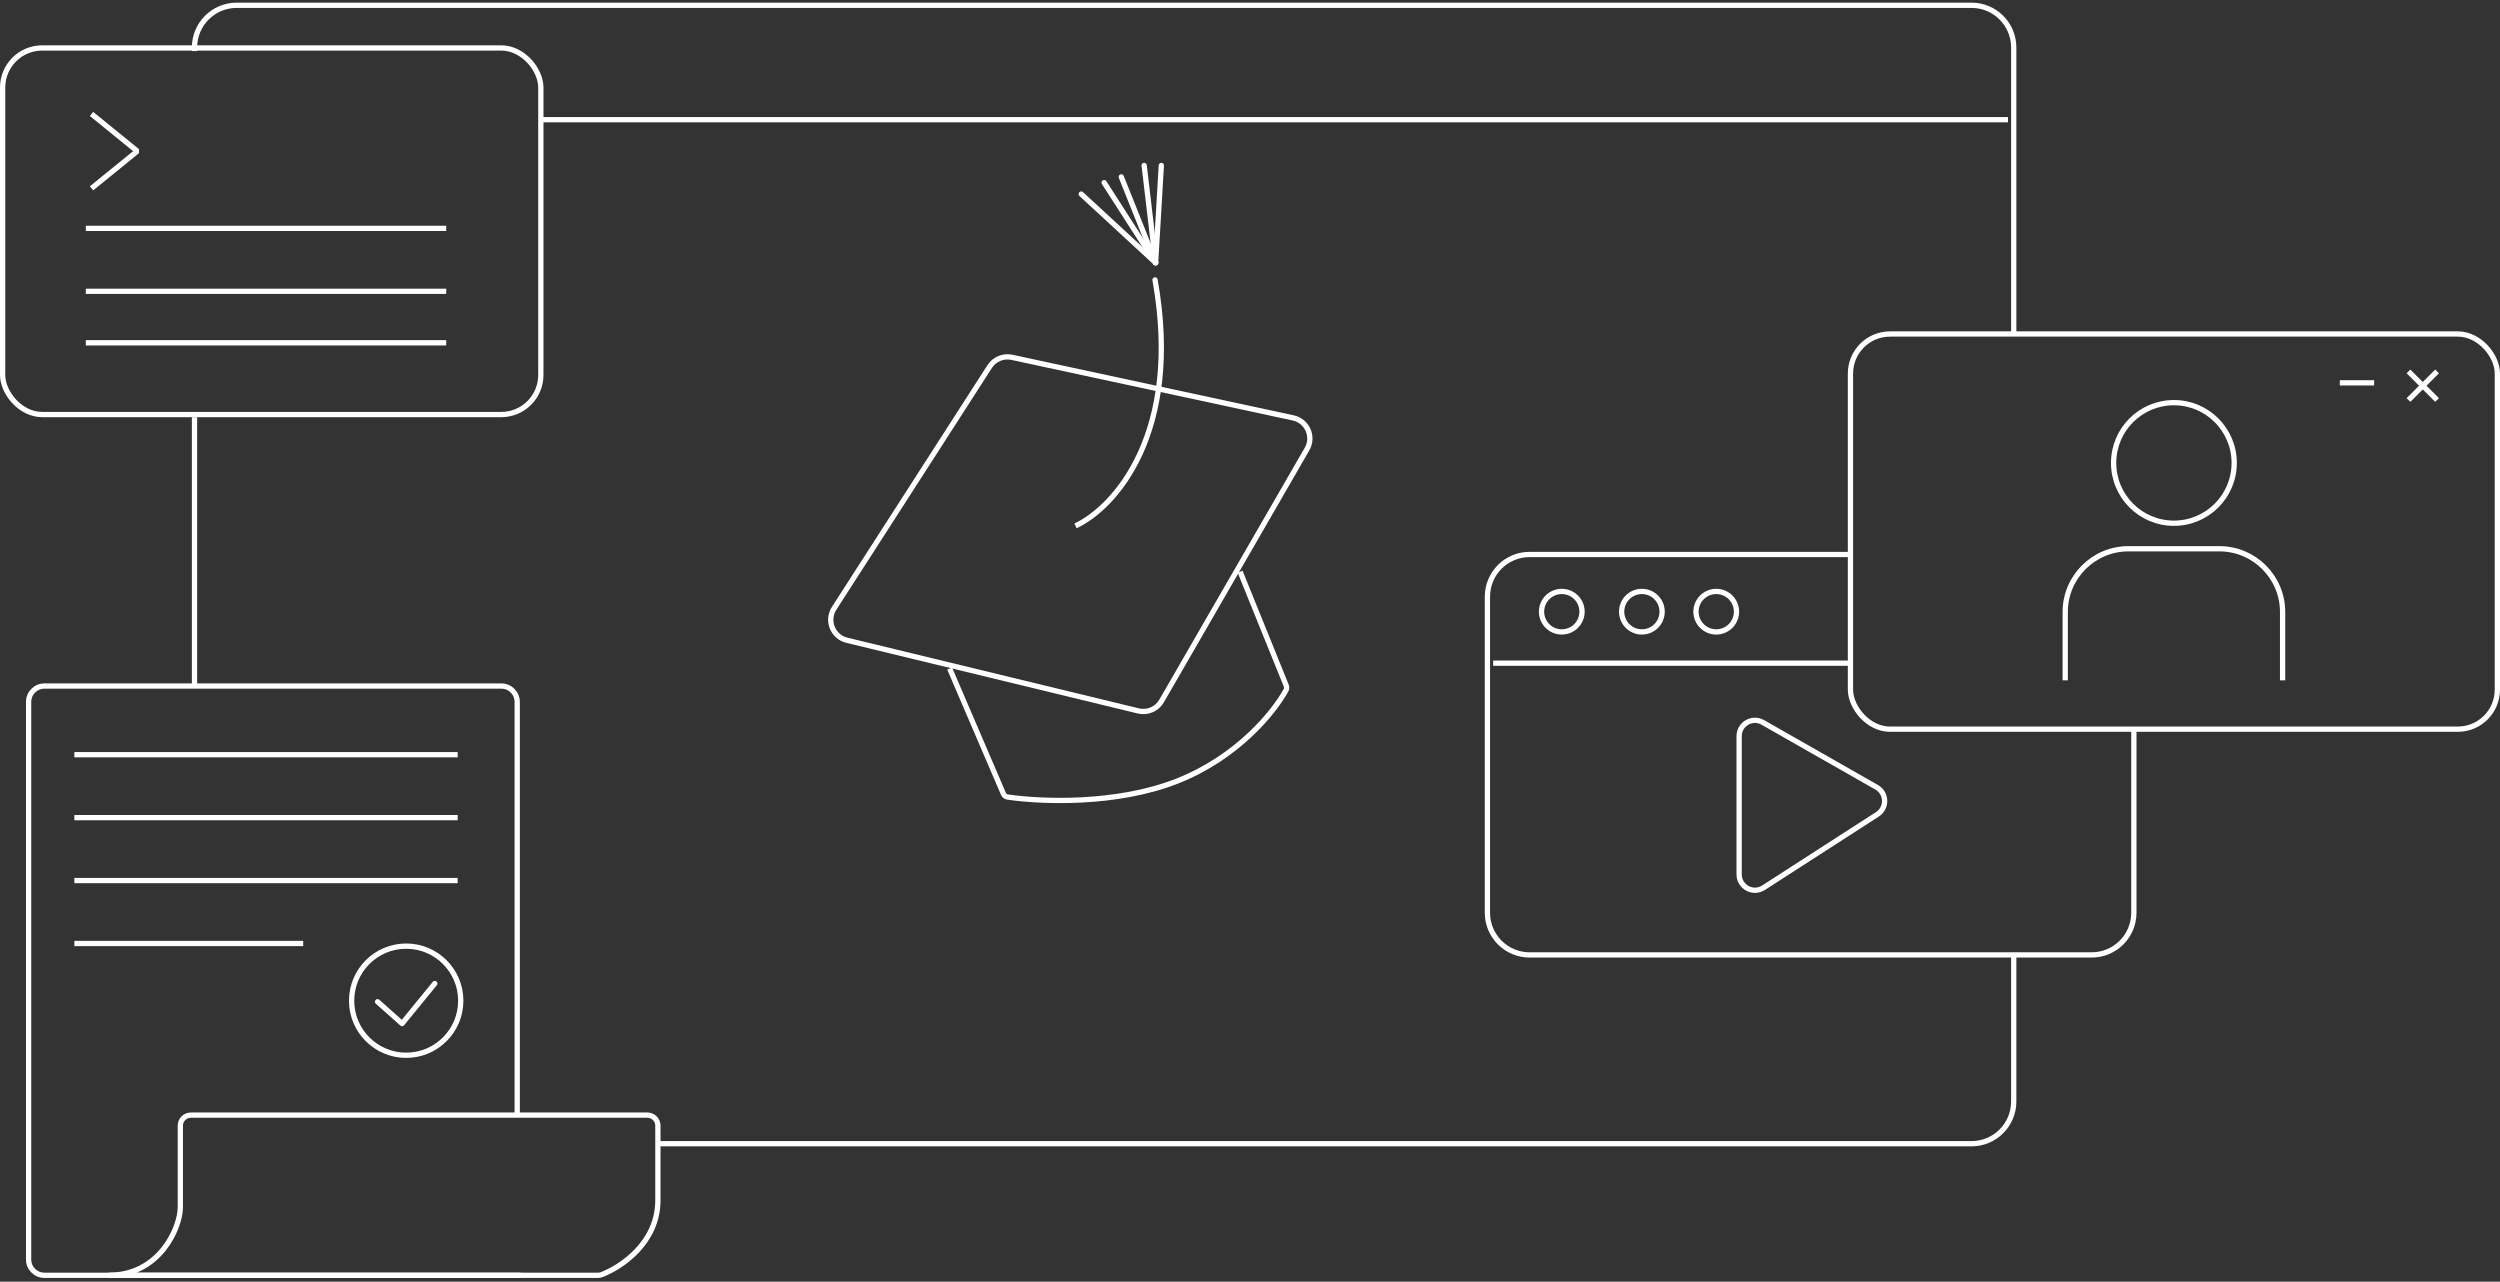 <svg width="474" height="243" viewBox="0 0 474 243" fill="none" xmlns="http://www.w3.org/2000/svg">
<rect x="0" y="0" width="474" height="243" fill="#333333" stroke="none"/>
<path d="M98.705 241.796H8.424C6.767 241.796 5.424 240.453 5.424 238.796V133.075C5.424 131.419 6.767 130.076 8.424 130.076H95.062C96.719 130.076 98.062 131.419 98.062 133.076V211.5" stroke="white"/>
<path d="M113.399 241.796H20.608C30.31 241.796 34.19 232.75 34.19 228.873V213.426C34.19 212.321 35.086 211.426 36.19 211.426H122.737C123.841 211.426 124.737 212.318 124.737 213.423V227.58C124.737 235.617 117.816 240.237 114.062 241.678C113.85 241.76 113.626 241.796 113.399 241.796Z" stroke="white"/>
<path d="M14.101 143.092H86.773" stroke="white"/>
<path d="M14.101 155.023H86.773" stroke="white"/>
<path d="M14.101 166.954H86.773" stroke="white"/>
<path d="M14.101 178.886H57.487" stroke="white"/>
<path d="M36.879 79.096V130.216M36.879 9.677V9C36.879 4.582 40.461 1 44.879 1H373.803C378.222 1 381.803 4.582 381.803 9V63.405M381.803 180.874V208.849C381.803 213.267 378.222 216.849 373.803 216.849H124.5" stroke="white"/>
<path d="M380.718 22.693H102.501" stroke="white" stroke-linejoin="bevel"/>
<path d="M160.57 121.393L215.832 134.793C217.557 135.212 219.351 134.443 220.238 132.906L247.813 85.145C249.17 82.796 247.843 79.806 245.191 79.235L191.852 67.748C190.223 67.397 188.547 68.093 187.646 69.494L158.149 115.342C156.66 117.655 157.897 120.745 160.57 121.393Z" stroke="white" stroke-linejoin="bevel"/>
<path d="M180.055 126.763L190.256 150.522C190.391 150.836 190.674 151.059 191.012 151.11C197.285 152.046 211.653 152.654 223.214 148.084C234.73 143.533 241.605 134.946 243.839 130.84C243.977 130.587 243.988 130.285 243.88 130.018L235.121 108.382" stroke="white" stroke-linejoin="round"/>
<path d="M219.485 52.976C219.437 52.705 219.177 52.523 218.905 52.572C218.634 52.62 218.452 52.88 218.501 53.152L219.485 52.976ZM204.129 100.158C211.789 96.591 224.686 82.178 219.485 52.976L218.501 53.152C223.637 81.991 210.883 95.909 203.707 99.252L204.129 100.158Z" fill="white"/>
<path d="M219.103 49.81L205.002 36.794" stroke="white" stroke-linecap="round" stroke-linejoin="round"/>
<path d="M219.103 49.81L209.341 34.625" stroke="white" stroke-linecap="round" stroke-linejoin="round"/>
<path d="M219.103 49.81L212.595 33.54" stroke="white" stroke-linecap="round" stroke-linejoin="round"/>
<path d="M219.103 49.81L216.934 31.371" stroke="white" stroke-linecap="round" stroke-linejoin="round"/>
<path d="M219.103 49.81L220.187 31.371" stroke="white" stroke-linecap="round" stroke-linejoin="round"/>
<path d="M329.739 165.79V139.576C329.739 137.274 332.224 135.83 334.224 136.969L355.812 149.267C357.769 150.382 357.846 153.175 355.953 154.395L334.365 168.311C332.368 169.598 329.739 168.165 329.739 165.79Z" stroke="white"/>
<circle cx="296.114" cy="115.975" r="3.839" stroke="white"/>
<circle cx="311.3" cy="115.975" r="3.839" stroke="white"/>
<circle cx="325.4" cy="115.975" r="3.839" stroke="white"/>
<path d="M404.581 137.981V173.055C404.581 177.473 400.999 181.055 396.581 181.055H290.014C285.595 181.055 282.014 177.473 282.014 173.055V113.128C282.014 108.71 285.595 105.128 290.014 105.128H350.593" stroke="white"/>
<rect x="350.848" y="63.326" width="122.652" height="74.927" rx="7.5" stroke="white"/>
<path d="M283.099 125.737H351" stroke="white" stroke-linejoin="bevel"/>
<rect x="0.5" y="9.093" width="102.043" height="69.503" rx="7.5" stroke="white"/>
<path d="M17.355 21.609L26.032 28.659L17.355 35.709" stroke="white" stroke-linejoin="bevel"/>
<path d="M16.27 43.302H84.605" stroke="white" stroke-linejoin="bevel"/>
<path d="M16.27 55.233H84.605" stroke="white" stroke-linejoin="bevel"/>
<path d="M16.27 64.995H84.605" stroke="white" stroke-linejoin="bevel"/>
<circle cx="412.174" cy="87.773" r="11.431" stroke="white"/>
<path d="M432.783 128.991V116.043C432.783 109.416 427.41 104.043 420.783 104.043H403.565C396.938 104.043 391.565 109.416 391.565 116.043V128.991" stroke="white"/>
<path d="M456.646 70.419L462.069 75.842" stroke="white" stroke-linejoin="bevel"/>
<path d="M462.068 70.419L456.645 75.842" stroke="white" stroke-linejoin="bevel"/>
<path d="M450.137 72.588H443.629" stroke="white" stroke-linejoin="bevel"/>
<circle cx="77.012" cy="189.732" r="10.347" stroke="white"/>
<path d="M71.588 189.929L76.237 194.071L82.435 186.478" stroke="white" stroke-linecap="round" stroke-linejoin="round"/>
</svg>
